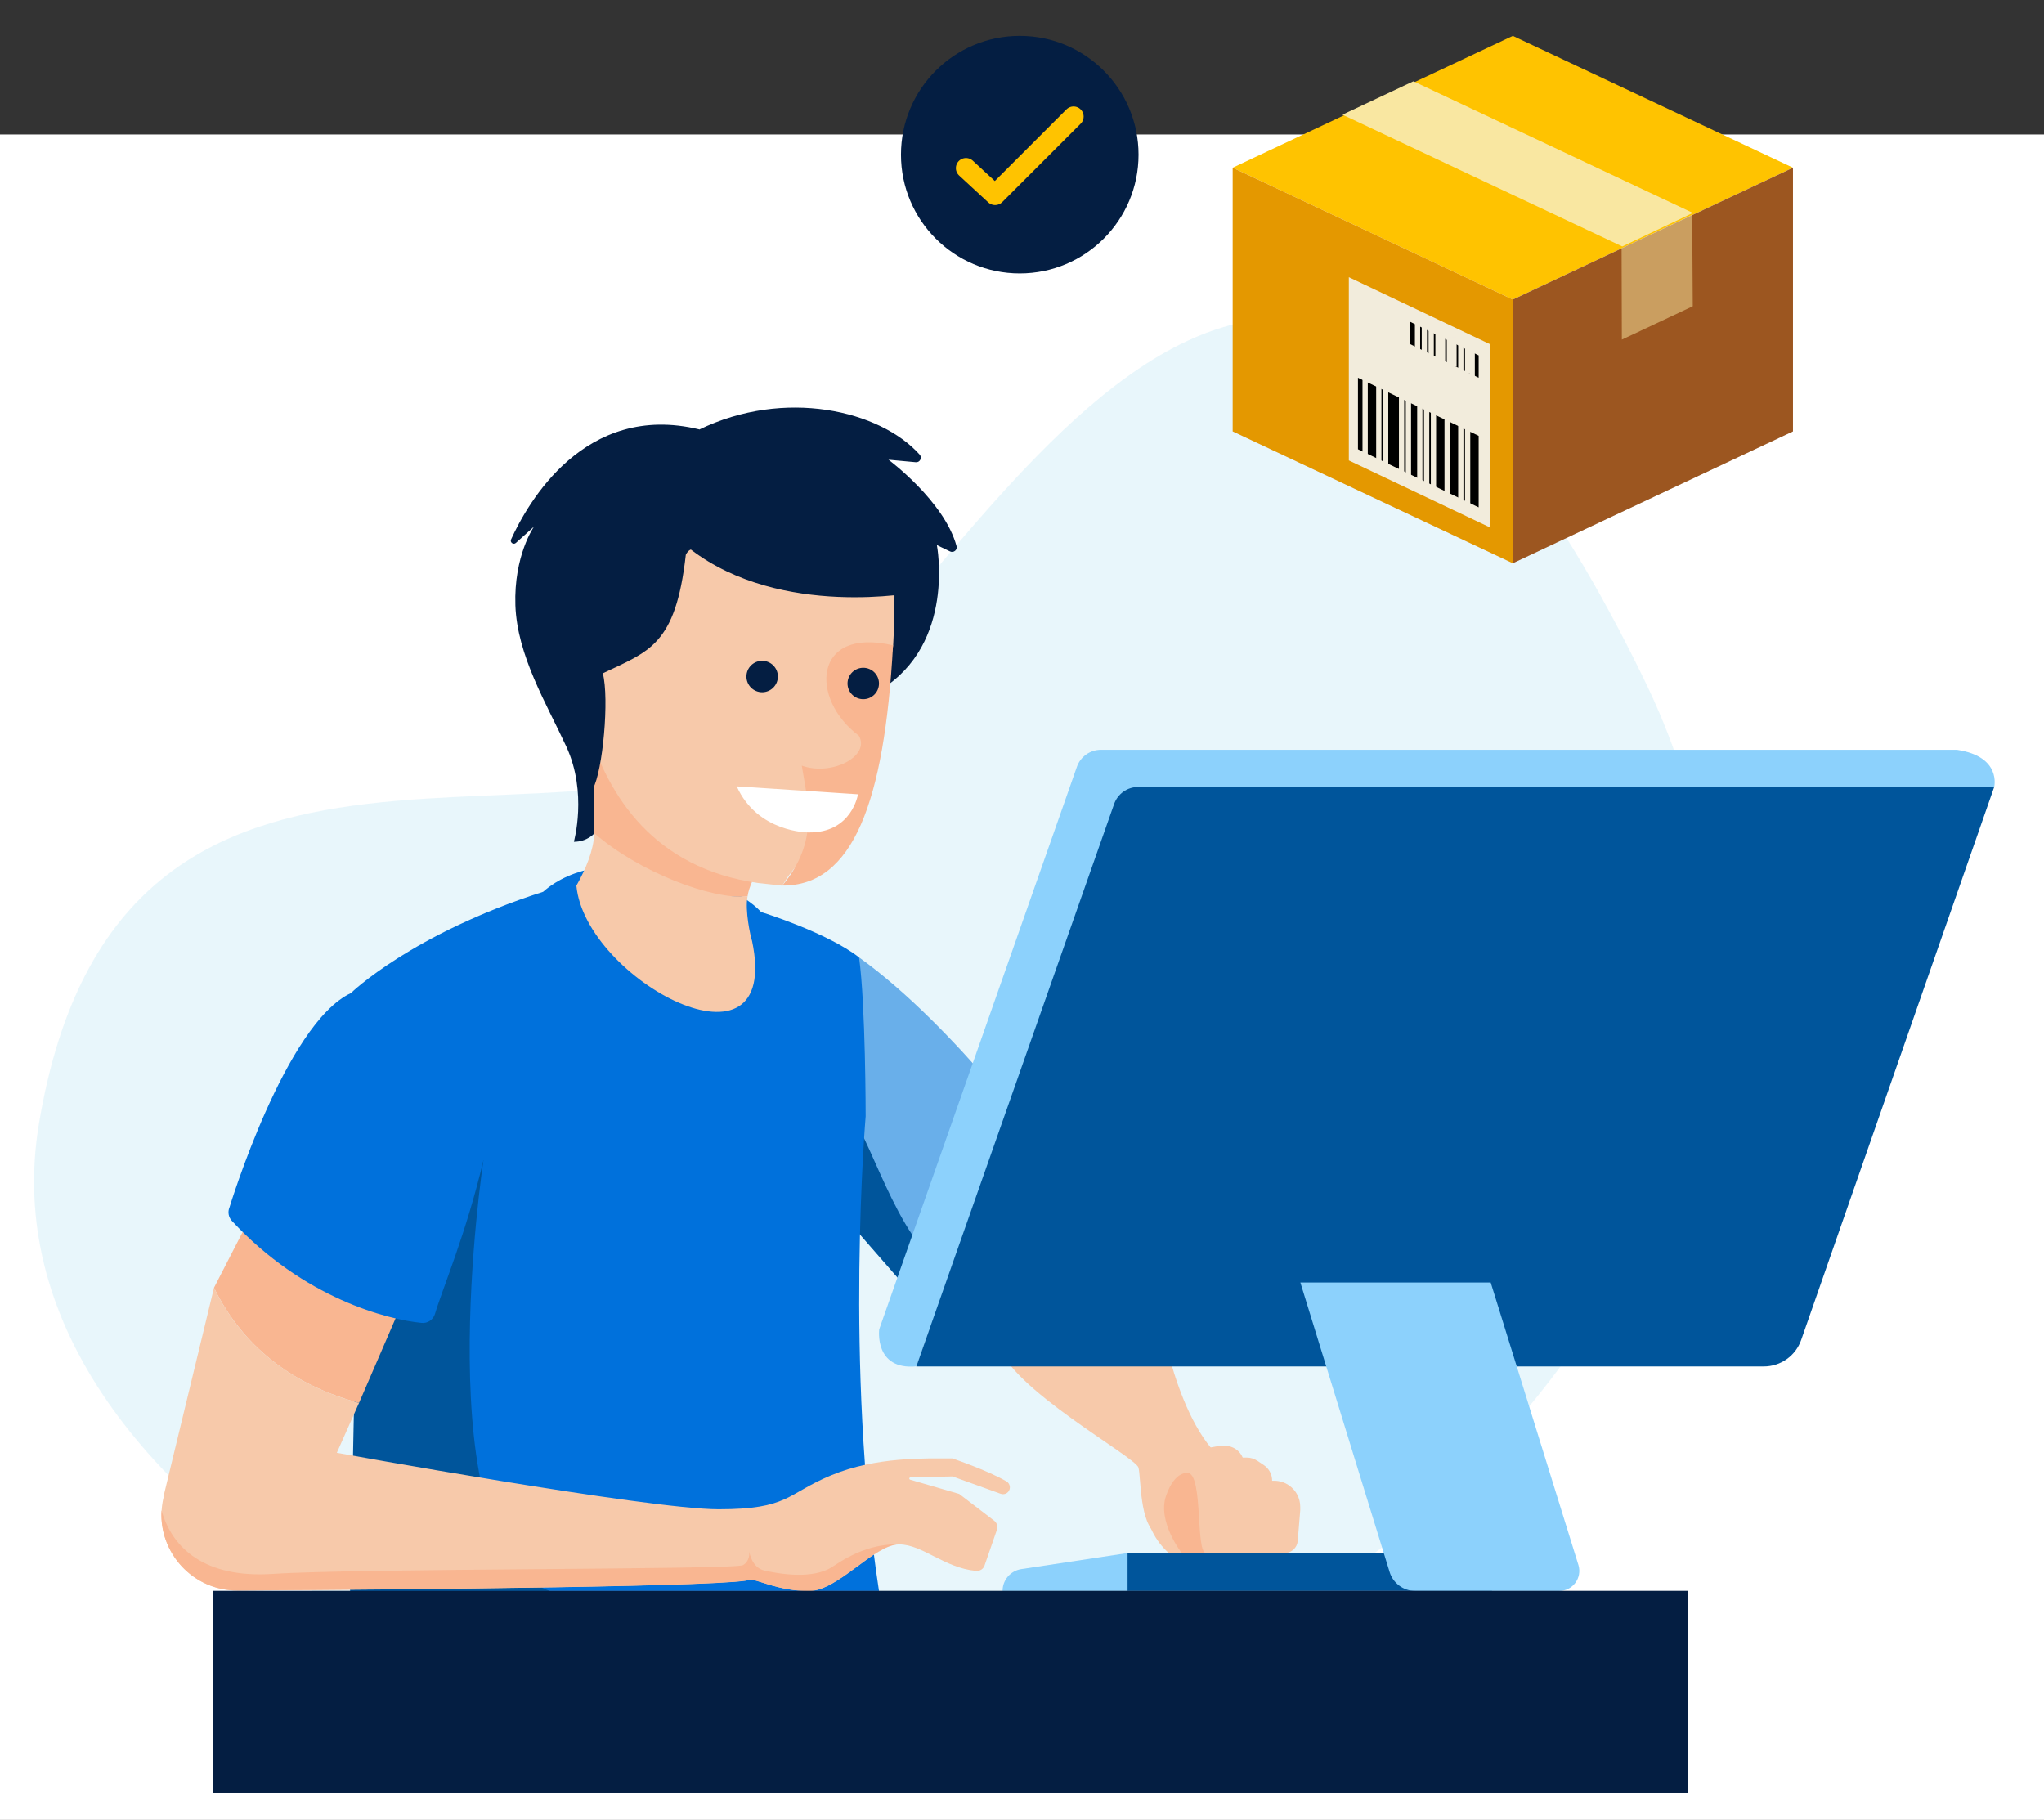<?xml version="1.0" encoding="UTF-8"?>
<svg xmlns="http://www.w3.org/2000/svg" width="456" height="406" viewBox="0 0 456 406" fill="none">
  <rect x="0" y="0" width="456" height="406" fill="#333333" stroke="none"/>
  <g clip-path="url(#clip0_22_372)">
    <path d="M487 30H-32V460H487V30Z" fill="white"></path>
    <path d="M191.649 213.583C213.268 229.073 234.833 259.01 234.833 259.01C235.556 259.866 235.529 261.15 234.726 261.98C233.601 273.671 223.715 285.282 213.75 296.893C212.759 297.909 211.071 297.749 210.294 296.545L188.595 271.691C188.595 271.691 168.797 231.08 191.622 213.583H191.649Z" fill="#0071DC"></path>
    <path opacity="0.5" d="M357.759 290.543C299.287 385.988 170.815 416.432 74.817 358.182C31.479 331.899 1.448 294.19 8.674 250.758C26.716 142.258 130.055 198.217 175.609 162.538C221.163 126.858 284.254 -17.83 366.733 151.462C392.504 204.316 381.465 251.847 357.759 290.543Z" fill="#D3EFF8"></path>
    <path d="M187.577 246.65C193.095 249.004 198.105 272.681 209.303 282.285C214.634 286.86 201.587 283.81 204.588 289.99L188.595 271.664C188.595 271.664 177.048 265.832 187.577 246.65Z" fill="#00559B"></path>
    <path d="M169.815 203.47C169.815 203.47 184.416 207.965 191.649 213.583C193.122 224.15 193.122 249.031 193.122 249.031C193.122 249.031 188.381 304.785 196.096 354.921H78.115C78.115 354.921 80.607 258.528 84.572 249.192C88.537 239.855 105.226 227.789 91.189 227.602C79.187 227.441 78.303 221.529 78.303 221.529C78.303 221.529 91.831 208.339 121.166 198.949C134.293 187.338 161.939 195.043 169.789 203.443L169.815 203.47Z" fill="#0071DC"></path>
    <path d="M167.779 196.728C167.324 197.745 166.949 198.815 166.761 199.992C158.671 200.715 142.383 196.434 132.498 187.793V162.029L167.779 196.728Z" fill="#F9B691"></path>
    <path d="M166.761 199.992C166.172 203.176 167.404 208.821 167.779 209.918C174.53 242.129 130.542 218.586 128.586 197.584C130.756 193.732 132.364 189.853 132.605 185.893C142.517 194.535 158.698 200.715 166.788 199.992H166.761Z" fill="#F7C9AA"></path>
    <path d="M222.698 299.702C224.894 309.547 253.425 325.037 253.988 327.418C254.577 329.799 254.202 339.992 258.086 342.24C261.997 344.487 282.652 335.096 272.044 325.037C261.408 314.978 258.06 289.375 258.06 289.375L226.019 286.111L222.671 299.702H222.698Z" fill="#F7C9AA"></path>
    <path d="M196.149 296.545L237.244 179.633L240.245 171.072C241.048 168.798 243.191 167.273 245.602 167.273H250.371H436.584C446.603 168.771 444.889 175.566 444.889 175.566H433.69L391.47 296.518H207.374L204.454 304.812C194.944 305.721 196.149 296.518 196.149 296.518V296.545Z" fill="#8CD1FC"></path>
    <path d="M204.454 304.838H393.48C397.257 304.838 400.606 302.457 401.838 298.899L444.889 175.566H253.907C251.496 175.566 249.353 177.091 248.549 179.365L204.427 304.838H204.454Z" fill="#00559B"></path>
    <path d="M155.965 95.841C175.012 86.585 196.31 91.507 205.177 101.433C205.793 102.129 205.204 103.225 204.293 103.118L198.212 102.557C198.212 102.557 210.696 111.813 213.402 121.846C213.643 122.675 212.732 123.397 211.955 123.023L209.008 121.605C209.008 121.605 213.268 143.516 196.498 153.843L132.605 169.761V185.893C132.605 185.893 131.051 187.793 128.024 187.793C128.024 187.793 131.105 176.877 126.363 166.604C121.889 156.919 115.38 146.245 114.978 135.062C114.603 123.906 119.13 117.485 119.13 117.485L115.085 121.123C114.549 121.605 113.719 121.016 114.013 120.348C117.683 112.268 130.408 89.608 155.992 95.788L155.965 95.841Z" fill="#041E42"></path>
    <path d="M127.917 132.868C127.917 132.868 122.827 190.441 169.146 196.996L174.53 197.584C180.987 186.107 192.372 188.274 199.257 143.998C199.927 132.948 199.257 124.655 199.257 124.655C199.257 124.655 195.453 110.074 156.983 110.074C129.096 110.074 127.917 132.868 127.917 132.868Z" fill="#F7C9AA"></path>
    <path d="M191.622 164.17C194.194 168.664 185.594 173.212 178.87 170.804C180.183 179.044 182.835 187.525 174.53 197.558C190.229 197.691 197.301 179.098 199.23 143.971C181.308 139.744 180.612 155.983 191.622 164.143V164.17Z" fill="#F9B691"></path>
    <path d="M152.992 123.825C150.714 143.971 144.794 145.282 134.48 150.204C135.954 155.849 134.48 172.035 132.257 175.968L123.443 129.845L137.454 106.356L170.351 103.68L204.454 118.502V132.119C204.454 132.119 174.343 138.058 154.117 122.595C153.661 122.755 153.286 123.183 152.992 123.772V123.825Z" fill="#041E42"></path>
    <path d="M107.852 258.823C107.852 258.823 94.752 345.45 122.666 354.921C90.037 354.921 78.142 354.921 78.142 354.921L79.803 272.841L107.878 258.823H107.852Z" fill="#00559B"></path>
    <path d="M47.736 287.288L55.425 272.333L68.551 280.6L89.474 291.275L80.098 312.971C61.506 307.995 52.291 296.679 47.736 287.288Z" fill="#F9B691"></path>
    <path d="M36.458 333.919L47.736 287.288C52.264 296.679 61.506 307.969 80.098 312.971L75.142 324.101C75.142 324.101 144.58 336.702 160.305 336.702C176.03 336.702 175.388 333.277 185.46 329.104C195.533 324.93 206.544 325.358 212.464 325.358C212.464 325.358 220.26 327.98 224.519 330.468C225.002 330.736 225.296 331.244 225.296 331.806C225.296 332.876 224.251 333.598 223.26 333.25L212.491 329.371L203.115 329.585C202.82 329.585 202.766 330.013 203.034 330.094L213.991 333.277L221.787 339.243C222.403 339.725 222.644 340.527 222.403 341.276L219.644 349.249C219.376 350.052 218.572 350.533 217.742 350.453C210.642 349.784 205.794 344.54 200.596 344.54C195.024 344.54 186.987 354.947 180.478 354.947C173.968 354.947 169.44 352.566 167.404 352.352C166.118 353.958 91.135 354.6 53.068 354.84C42.057 354.921 33.913 344.647 36.512 333.946L36.458 333.919Z" fill="#F7C9AA"></path>
    <path d="M60.836 351.122C79.535 349.864 163.948 350.212 165.743 349.169C167.297 348.259 167.19 346.547 167.136 346.092C167.244 346.707 167.86 349.757 170.539 350.373C173.539 351.041 181.255 352.486 185.728 349.516C190.202 346.52 194.783 344.433 200.543 344.514C194.97 344.514 186.934 354.921 180.424 354.921C173.914 354.921 169.387 352.54 167.351 352.326C166.065 353.931 91.081 354.573 53.014 354.814C43.048 354.867 35.467 346.44 36.029 336.916C38.414 345.504 45.834 352.112 60.809 351.122H60.836Z" fill="#F9B691"></path>
    <path d="M92.609 225.863C98.556 227.949 112.62 238.571 107.852 258.823C103.994 275.196 98.797 287.235 97.029 293.147C96.627 294.431 95.395 295.261 94.055 295.127C86.554 294.378 67.855 289.75 51.701 272.333C50.978 271.531 50.763 270.38 51.192 269.364C51.192 269.364 63.676 228.324 78.33 221.529C83.098 219.335 81.143 221.823 92.635 225.863H92.609Z" fill="#0071DC"></path>
    <path d="M290.073 336.916V336.14C290.073 334.24 289.135 332.448 287.581 331.378C286.59 330.682 285.438 330.334 284.232 330.334H283.804C283.804 328.916 283.107 327.606 281.929 326.83L280.482 325.867C279.786 325.412 278.982 325.171 278.152 325.171H277.24C276.598 323.619 275.097 322.603 273.41 322.549H272.097L267.462 323.378C266.31 323.593 265.132 323.566 263.98 323.325C261.73 322.843 259.426 323.753 258.14 325.653C253.532 332.528 254.925 341.758 261.328 346.975L264.623 346.467H270.677H286.59C288.117 346.467 289.376 345.289 289.51 343.791L290.073 336.916Z" fill="#F7C9AA"></path>
    <path d="M265.185 328.622C268.4 329.532 266.713 346.467 269.07 346.467C271.427 346.467 264.623 346.467 264.623 346.467L263.739 346.6C263.739 346.6 258.086 339.511 260.149 333.652C262.212 327.793 265.185 328.622 265.185 328.622Z" fill="#F9B691"></path>
    <path d="M170.03 154.431C171.968 154.431 173.539 152.862 173.539 150.927C173.539 148.991 171.968 147.422 170.03 147.422C168.091 147.422 166.52 148.991 166.52 150.927C166.52 152.862 168.091 154.431 170.03 154.431Z" fill="#041E42"></path>
    <path d="M192.586 155.983C194.525 155.983 196.096 154.414 196.096 152.478C196.096 150.543 194.525 148.974 192.586 148.974C190.648 148.974 189.077 150.543 189.077 152.478C189.077 154.414 190.648 155.983 192.586 155.983Z" fill="#041E42"></path>
    <path d="M251.523 354.921H332.855V346.467H251.523V354.921Z" fill="#00559B"></path>
    <path d="M251.55 346.467L227.841 350.052C225.43 350.426 223.662 352.486 223.662 354.921H251.55V346.467Z" fill="#8CD1FC"></path>
    <path d="M315.683 354.921H347.857C350.858 354.921 353.001 352.031 352.144 349.169L332.561 286.111H290.1L310.004 350.667C310.754 353.182 313.085 354.921 315.71 354.921H315.683Z" fill="#8CD1FC"></path>
    <path d="M164.35 175.433L191.408 177.198C191.408 177.198 190.068 185.893 180.317 185.706C180.317 185.706 168.985 185.759 164.35 175.406V175.433Z" fill="white"></path>
    <path d="M376.5 354.894H47.5V400H376.5V354.894Z" fill="#041E42"></path>
    <path fill-rule="evenodd" clip-rule="evenodd" d="M337.5 66.823L400 96.235L337.5 125.647L275 96.235L337.5 66.823Z" fill="#D8D8D8"></path>
    <path fill-rule="evenodd" clip-rule="evenodd" d="M337.5 8L400 37.412L337.5 66.823L275 37.412L337.5 8Z" fill="#FFC300"></path>
    <path fill-rule="evenodd" clip-rule="evenodd" d="M315.313 18.135L377.669 47.503L361.917 54.98L299.493 25.58L315.313 18.135Z" fill="#F9E7A1"></path>
    <path fill-rule="evenodd" clip-rule="evenodd" d="M275 96.235L337.5 125.647V66.823L275 37.412L275 96.235Z" fill="#E49800"></path>
    <path fill-rule="evenodd" clip-rule="evenodd" d="M400 96.235V37.412L337.5 66.823V125.647L400 96.235Z" fill="#9C5620"></path>
    <path opacity="0.5" fill-rule="evenodd" clip-rule="evenodd" d="M377.642 68.319L377.515 47.88L361.763 55.358L361.822 75.764L377.642 68.319Z" fill="#F9E7A1"></path>
    <path fill-rule="evenodd" clip-rule="evenodd" d="M300.915 102.716V61.839L332.419 76.794L332.419 117.671L300.915 102.716Z" fill="#F2ECDC"></path>
    <path fill-rule="evenodd" clip-rule="evenodd" d="M302.948 84.271L329.879 97.232V113.184L302.948 100.223V84.271Z" fill="black"></path>
    <path d="M305.14 84.271H303.964V101.719H305.14V84.271Z" fill="#F2ECDC"></path>
    <path d="M308.189 85.767H307.013V103.214H308.189V85.767Z" fill="#F2ECDC"></path>
    <path d="M309.714 86.764H308.537V104.211H309.714V86.764Z" fill="#F2ECDC"></path>
    <path d="M323.433 92.746H322.257V110.193H323.433V92.746Z" fill="#F2ECDC"></path>
    <path d="M326.482 94.241H325.306V111.689H326.482V94.241Z" fill="#F2ECDC"></path>
    <path d="M328.006 95.238H326.83V112.686H328.006V95.238Z" fill="#F2ECDC"></path>
    <path d="M313.27 88.259H312.094V105.707H313.27V88.259Z" fill="#F2ECDC"></path>
    <path d="M314.795 88.758H313.619V106.205H314.795V88.758Z" fill="#F2ECDC"></path>
    <path d="M317.335 90.253H316.159V107.701H317.335V90.253Z" fill="#F2ECDC"></path>
    <path d="M318.86 90.752H317.684V108.199H318.86V90.752Z" fill="#F2ECDC"></path>
    <path d="M320.384 91.749H319.208V109.196H320.384V91.749Z" fill="#F2ECDC"></path>
    <path fill-rule="evenodd" clip-rule="evenodd" d="M314.635 71.809L329.879 79.286V84.271L314.635 76.794V71.809Z" fill="black"></path>
    <path d="M316.827 71.809H315.651V78.289H316.827V71.809Z" fill="#F2ECDC"></path>
    <path d="M326.482 76.794H325.306V83.274H326.482V76.794Z" fill="#F2ECDC"></path>
    <path d="M318.352 72.806H317.176V79.286H318.352V72.806Z" fill="#F2ECDC"></path>
    <path d="M321.401 74.301H320.224V80.782H321.401V74.301Z" fill="#F2ECDC"></path>
    <path d="M322.417 74.8H321.241V81.28H322.417V74.8Z" fill="#F2ECDC"></path>
    <path d="M323.941 75.298H322.765V81.779H323.941V75.298Z" fill="#F2ECDC"></path>
    <path d="M324.957 75.298H323.781V81.779H324.957V75.298Z" fill="#F2ECDC"></path>
    <path d="M328.006 76.794H326.83V83.274H328.006V76.794Z" fill="#F2ECDC"></path>
    <path d="M329.022 77.791H327.846V84.271H329.022V77.791Z" fill="#F2ECDC"></path>
    <path d="M319.876 73.304H318.7V79.785H319.876V73.304Z" fill="#F2ECDC"></path>
    <path d="M254 34.5C254 19.864 242.136 8 227.5 8C212.864 8 201 19.864 201 34.5C201 49.136 212.864 61 227.5 61C242.136 61 254 49.136 254 34.5Z" fill="#041E42"></path>
    <path d="M215.5 37.5L222 43.5L239.5 26" stroke="#FFC300" stroke-width="4.5" stroke-linecap="round" stroke-linejoin="round"></path>
  </g>
  <defs>
    <clipPath id="clip0_22_372">
      <rect width="456" height="406" fill="white"></rect>
    </clipPath>
  </defs>
</svg>
